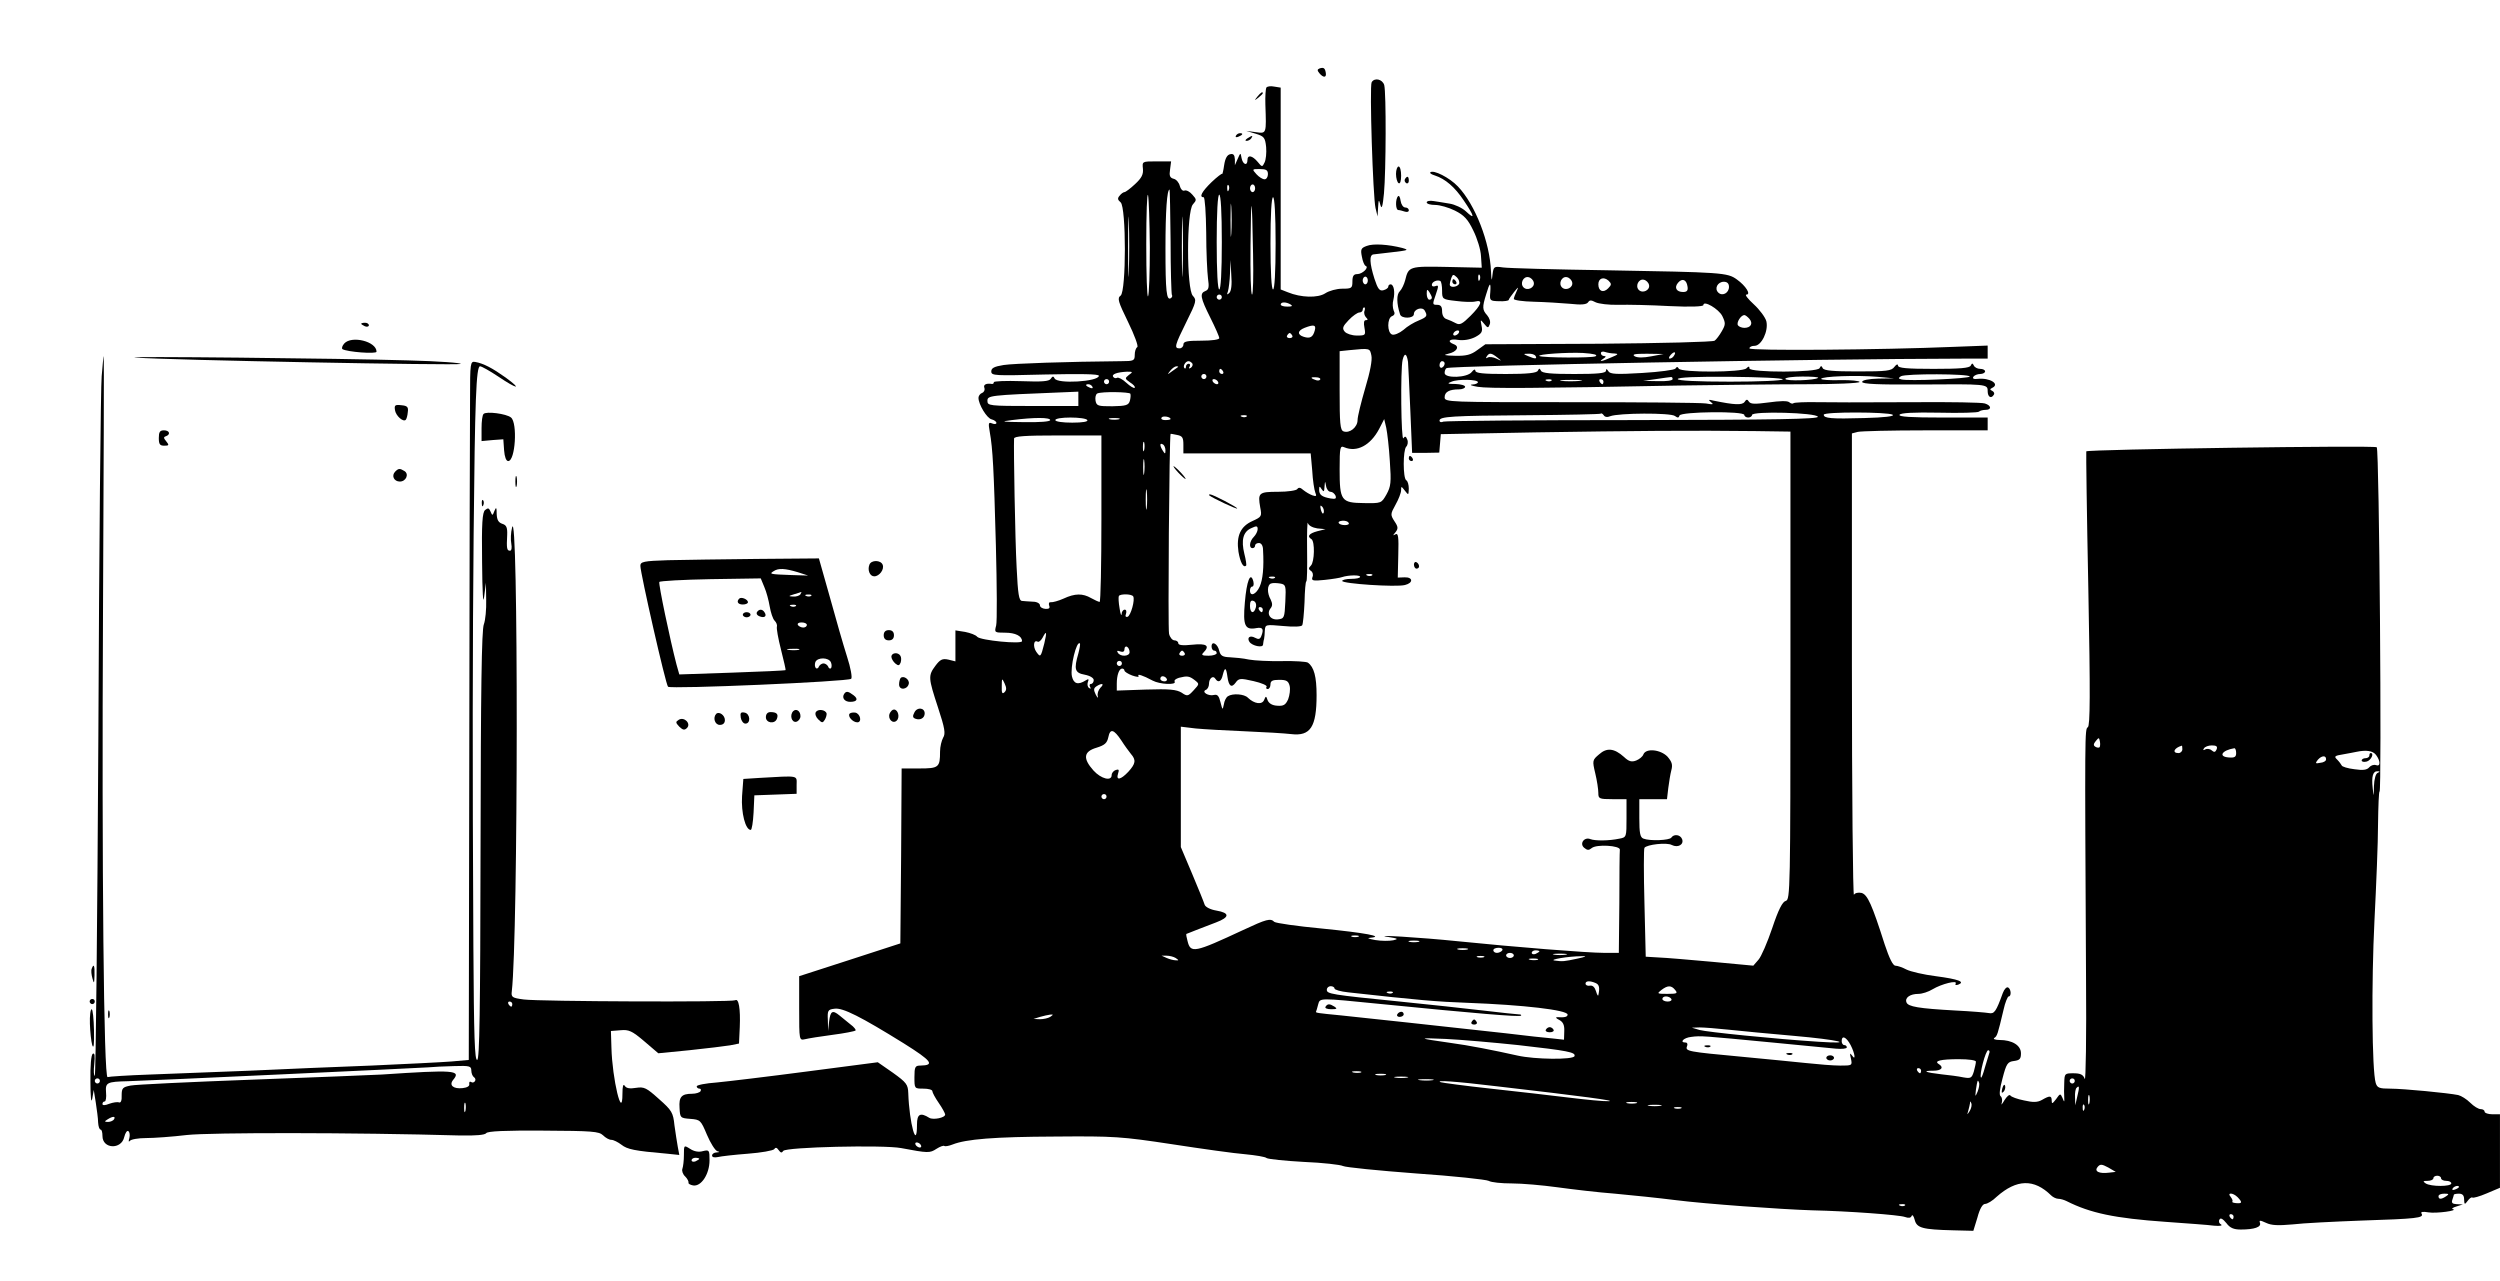 <?xml version="1.0" encoding="UTF-8" standalone="no"?> <svg xmlns="http://www.w3.org/2000/svg" width="976pt" height="500pt" viewBox="0 0 976 500" preserveAspectRatio="xMidYMid meet"> <g transform="translate(0,500) scale(0.1,-0.1)" fill="#000000" stroke="none"> <path d="M5152 4733 c-10 -4 -10 -8 -1 -19 15 -18 28 -18 25 1 -3 19 -8 23 -24 18z"></path> <path d="M5355 4679 c-9 -14 5 -448 15 -491 l8 -33 2 35 c2 32 3 33 9 10 5 -19 9 -7 14 45 8 87 9 392 1 423 -7 23 -38 30 -49 11z"></path> <path d="M4944 4658 c-3 -5 -5 -35 -4 -66 4 -115 5 -114 -37 -108 l-38 5 37 -11 c33 -10 37 -15 41 -52 2 -23 -1 -50 -6 -60 -9 -19 -10 -19 -27 2 -21 25 -40 29 -40 7 0 -24 -18 -18 -23 8 -4 22 -4 22 -15 -3 l-11 -25 0 23 c-1 17 -6 23 -18 20 -12 -2 -20 -16 -24 -43 -3 -22 -7 -37 -8 -34 0 3 -19 -11 -41 -32 -38 -37 -50 -59 -31 -59 5 0 9 -62 10 -137 0 -76 4 -157 7 -180 5 -34 3 -44 -10 -49 -23 -9 -20 -26 19 -104 19 -38 35 -74 35 -80 0 -6 -29 -10 -70 -10 -56 0 -70 -3 -70 -15 0 -8 -7 -15 -15 -15 -22 0 -19 11 27 104 39 78 40 85 25 101 -25 25 -25 329 0 357 15 17 15 19 -2 38 -10 12 -24 19 -31 16 -7 -3 -15 6 -18 18 -3 13 -14 26 -24 28 -15 4 -18 12 -14 37 l4 31 -57 0 c-56 0 -56 0 -53 -29 2 -22 -5 -36 -31 -60 -18 -17 -37 -31 -41 -31 -4 0 -13 -6 -19 -14 -9 -10 -8 -16 4 -26 22 -19 22 -347 0 -364 -14 -10 -10 -23 29 -103 25 -51 41 -95 36 -98 -6 -4 -10 -17 -10 -31 0 -22 -4 -24 -52 -24 -214 -2 -421 -9 -460 -15 -37 -6 -48 -12 -48 -25 0 -17 13 -17 210 -12 140 3 210 2 210 -5 0 -23 -164 -33 -173 -10 -4 9 -8 9 -15 -2 -7 -10 -34 -12 -116 -9 -58 2 -106 0 -106 -4 0 -5 -3 -7 -7 -7 -23 4 -35 -3 -30 -15 3 -8 -1 -17 -9 -20 -8 -3 -14 -12 -14 -19 0 -26 33 -80 51 -84 11 -3 19 -9 19 -14 0 -5 -7 -6 -17 -2 -14 6 -15 1 -9 -33 12 -66 16 -148 24 -444 4 -157 5 -297 1 -312 -7 -27 -7 -28 35 -28 40 0 66 -13 66 -33 0 -13 -163 3 -175 17 -5 7 -27 15 -47 19 l-38 6 0 -60 0 -61 -28 7 c-23 5 -32 0 -50 -24 -29 -39 -28 -47 10 -163 27 -82 30 -102 20 -118 -6 -11 -12 -35 -12 -54 0 -62 -5 -66 -81 -66 l-69 0 -2 -342 -3 -341 -197 -64 -198 -64 0 -126 c0 -125 0 -125 23 -120 12 3 60 11 107 17 47 6 87 14 90 17 3 2 -6 14 -20 24 -14 11 -33 27 -43 35 -27 22 -35 17 -40 -23 l-4 -38 -1 42 c-2 38 0 42 26 45 32 5 104 -32 270 -135 110 -69 123 -86 65 -87 -20 0 -23 -5 -23 -45 0 -45 0 -45 35 -45 19 0 35 -4 35 -10 0 -5 11 -26 25 -46 14 -20 25 -41 25 -45 0 -13 -47 -22 -62 -13 -35 22 -48 15 -48 -26 0 -104 -30 5 -34 122 -1 34 -7 42 -60 80 l-59 41 -276 -36 c-152 -20 -311 -39 -353 -43 -43 -3 -78 -10 -78 -15 0 -5 5 -9 11 -9 5 0 7 -4 4 -10 -3 -5 -18 -10 -33 -10 -41 0 -52 -12 -49 -55 2 -39 3 -40 42 -43 39 -3 41 -5 65 -62 14 -33 32 -61 40 -64 11 -3 11 -4 -2 -5 -10 0 -18 -6 -18 -12 0 -7 9 -9 23 -6 12 3 65 9 117 13 52 4 98 12 103 18 5 8 10 6 17 -4 8 -11 12 -12 18 -3 10 15 391 24 460 11 106 -20 112 -20 138 -3 14 9 28 14 31 11 3 -2 17 0 32 6 53 21 162 30 401 31 230 2 258 0 456 -30 117 -18 245 -36 285 -39 41 -4 79 -10 84 -15 6 -4 71 -11 145 -15 74 -3 143 -11 153 -16 9 -5 138 -18 285 -29 147 -10 275 -24 284 -29 10 -6 50 -10 90 -10 40 0 120 -7 178 -15 58 -8 159 -20 225 -25 66 -6 172 -17 235 -25 118 -15 411 -36 535 -40 142 -3 341 -18 362 -26 14 -5 23 -4 26 4 3 7 8 0 12 -15 8 -32 30 -38 150 -41 l79 -2 16 52 c9 34 20 53 30 53 8 0 29 12 45 28 78 69 146 71 213 5 7 -7 20 -13 28 -13 8 0 22 -4 32 -9 93 -47 188 -67 387 -81 83 -6 168 -12 189 -15 23 -2 34 0 27 5 -8 4 -10 13 -6 19 4 8 13 3 27 -14 14 -19 29 -25 56 -25 54 0 81 10 75 26 -4 11 0 11 24 0 21 -10 47 -11 103 -6 41 5 163 11 270 15 215 7 244 10 234 27 -5 7 4 9 27 5 29 -5 121 7 94 13 -5 1 1 6 15 10 l25 8 -24 1 c-17 1 -21 5 -17 17 3 9 6 18 6 20 0 2 9 4 20 4 14 0 20 -7 20 -22 1 -21 2 -22 14 -6 7 10 15 15 18 13 3 -3 28 4 56 16 l52 22 0 143 0 144 -30 0 c-16 0 -30 5 -30 10 0 6 -7 10 -15 10 -9 0 -27 11 -41 25 -14 14 -35 27 -47 30 -39 8 -214 25 -265 25 -43 0 -51 3 -57 22 -15 49 -17 394 -5 633 7 138 14 307 14 377 1 71 3 128 6 128 9 0 -1 1335 -11 1344 -7 8 -1128 -8 -1134 -16 -1 -2 2 -243 8 -536 8 -413 7 -536 -2 -541 -12 -8 -12 -11 -7 -975 2 -231 -1 -410 -5 -398 -6 17 -17 22 -44 22 -34 0 -35 -1 -36 -37 -1 -21 -1 -47 0 -58 1 -19 0 -19 -7 -1 -8 18 -9 18 -25 -5 -14 -18 -17 -20 -17 -6 0 20 -7 21 -38 3 -18 -10 -35 -10 -70 -2 -26 5 -50 14 -53 19 -4 6 -14 -3 -24 -19 -9 -16 -14 -20 -10 -10 3 11 1 22 -4 26 -7 4 -4 29 7 70 15 58 20 65 45 68 22 3 27 8 27 30 0 31 -34 52 -84 52 -17 0 -26 4 -20 8 11 7 13 13 36 110 6 28 16 52 20 52 11 0 10 28 -2 35 -6 3 -15 -6 -21 -22 -26 -72 -33 -82 -54 -78 -11 2 -69 7 -130 10 -145 8 -186 15 -192 32 -7 18 14 33 47 33 14 0 39 8 55 18 35 21 99 37 90 22 -3 -6 1 -7 10 -4 28 11 3 21 -87 33 -48 6 -99 18 -115 26 -15 8 -35 15 -43 15 -10 0 -24 29 -42 83 -50 157 -67 194 -90 201 -13 3 -26 0 -30 -7 -4 -7 -8 396 -8 894 l0 907 23 6 c12 3 131 6 265 6 l242 0 0 25 0 25 -176 0 c-124 0 -173 3 -168 11 4 7 55 10 155 8 81 -2 151 0 155 4 4 4 16 7 26 7 24 0 23 17 -3 25 -11 4 -134 6 -272 5 -295 -1 -268 -1 -381 0 -48 1 -91 -1 -94 -4 -3 -3 -10 -2 -17 4 -7 6 -37 5 -80 -1 -53 -7 -70 -7 -77 3 -6 10 -10 10 -17 -1 -9 -13 -39 -12 -121 5 -20 5 -22 4 -10 -6 12 -9 8 -10 -20 -5 -19 3 -257 5 -527 5 -479 0 -493 0 -493 19 0 21 18 31 56 31 13 0 24 5 24 10 0 6 -17 10 -37 11 -32 0 -35 2 -16 9 26 11 103 9 103 -2 0 -4 -10 -9 -22 -9 -13 -1 -3 -5 21 -9 43 -7 221 -6 786 5 154 2 376 5 493 5 116 0 212 4 212 9 0 4 -34 8 -75 7 -41 -1 -75 1 -75 5 0 10 141 15 220 8 l65 -6 -62 -1 c-38 -1 -63 -6 -63 -13 0 -8 64 -11 218 -10 271 2 272 2 272 -26 0 -23 14 -31 24 -14 4 5 0 12 -6 15 -10 5 -10 7 0 12 31 15 -10 40 -57 35 -15 -2 -21 1 -17 8 4 6 16 11 27 11 10 0 19 5 19 10 0 6 -9 10 -19 10 -11 0 -22 6 -25 13 -5 10 -7 10 -12 0 -4 -10 -43 -13 -145 -13 -104 0 -139 3 -139 13 -1 7 -6 5 -14 -5 -11 -16 -31 -18 -144 -18 -94 0 -132 3 -136 13 -5 10 -7 10 -12 0 -8 -18 -274 -18 -274 -1 0 9 -3 9 -12 0 -16 -16 -254 -17 -264 -1 -4 8 -8 8 -13 0 -4 -5 -61 -13 -130 -17 -100 -6 -125 -5 -132 7 -6 10 -9 10 -9 2 0 -10 -32 -13 -124 -13 -90 0 -126 3 -130 13 -5 10 -7 10 -12 0 -4 -9 -39 -13 -125 -13 -88 0 -119 3 -119 13 -1 7 -6 5 -14 -5 -17 -23 -106 -26 -106 -4 0 8 3 17 8 19 16 10 1441 36 2010 37 l102 0 0 26 0 25 -132 -5 c-287 -12 -798 -16 -798 -6 0 6 9 10 20 10 27 0 55 58 46 96 -4 15 -26 45 -49 66 -23 21 -36 38 -29 38 19 0 -2 34 -37 59 -37 27 -57 28 -511 36 -201 3 -382 8 -402 11 -35 5 -37 4 -41 -28 -3 -28 -4 -26 -6 12 -4 114 -62 262 -129 332 -33 35 -97 67 -108 55 -3 -3 5 -8 18 -12 40 -13 78 -45 113 -98 42 -62 45 -77 8 -42 -15 14 -44 27 -63 30 -19 3 -47 8 -62 10 -16 3 -28 0 -28 -5 0 -6 15 -10 33 -10 18 0 53 -10 77 -22 36 -18 51 -34 72 -78 15 -30 29 -75 30 -100 l3 -45 -136 3 c-147 3 -150 2 -163 -52 -4 -15 -13 -35 -21 -43 -13 -12 -13 -47 1 -90 5 -18 54 -17 54 1 0 19 32 30 42 14 12 -21 10 -25 -23 -39 -18 -7 -45 -23 -60 -37 -16 -13 -36 -21 -44 -18 -20 7 -20 65 0 72 10 4 12 11 6 22 -4 10 -5 28 -1 42 7 29 2 60 -11 60 -5 0 -9 -4 -9 -9 0 -5 -8 -11 -19 -14 -15 -4 -22 5 -35 45 -19 60 -21 94 -3 95 6 1 41 5 77 9 58 7 62 8 35 16 -55 14 -114 18 -139 8 -22 -8 -25 -13 -19 -42 3 -18 10 -35 15 -36 14 -6 -13 -32 -33 -32 -14 0 -19 -7 -19 -29 0 -26 -3 -28 -40 -28 -21 0 -51 -8 -66 -18 -29 -19 -95 -17 -146 4 l-28 11 0 394 0 394 -25 4 c-14 3 -28 1 -31 -4z m6 -338 c0 -11 -6 -20 -13 -20 -8 0 -22 9 -32 20 -18 20 -17 20 13 20 25 0 32 -4 32 -20z m-153 -62 c-3 -8 -6 -5 -6 6 -1 11 2 17 5 13 3 -3 4 -12 1 -19z m103 7 c0 -8 -4 -15 -10 -15 -5 0 -10 7 -10 15 0 8 5 15 10 15 6 0 10 -7 10 -15z m-411 -230 c0 -99 -3 -185 -7 -192 -4 -6 -7 86 -7 204 0 118 3 204 7 191 3 -13 6 -104 7 -203z m81 24 c0 -111 3 -205 5 -210 3 -4 1 -10 -4 -13 -17 -11 -21 26 -21 194 0 147 6 230 16 230 1 0 3 -91 4 -201z m200 -4 c0 -117 -4 -185 -10 -185 -6 0 -10 68 -10 185 0 117 4 185 10 185 6 0 10 -68 10 -185z m37 33 c-2 -29 -3 -6 -3 52 0 58 1 81 3 53 2 -29 2 -77 0 -105z m85 -81 c2 -86 0 -157 -4 -157 -5 0 -7 87 -6 193 2 216 6 201 10 -36z m88 43 c0 -113 -4 -180 -10 -180 -6 0 -10 67 -10 180 0 113 4 180 10 180 6 0 10 -67 10 -180z m-573 -107 c-1 -54 -3 -12 -3 92 0 105 2 149 3 98 2 -51 2 -136 0 -190z m210 0 c-1 -54 -3 -12 -3 92 0 105 2 149 3 98 2 -51 2 -136 0 -190z m182 -87 c-9 -8 -10 -7 -5 7 3 10 7 42 8 70 l2 52 3 -59 c3 -37 0 -63 -8 -70z m897 35 c-9 -13 -36 -15 -36 -2 0 5 3 17 6 26 6 15 8 15 22 2 8 -8 11 -20 8 -26z m81 17 c-3 -8 -6 -5 -6 6 -1 11 2 17 5 13 3 -3 4 -12 1 -19z m-437 -3 c0 -8 -4 -15 -10 -15 -5 0 -10 7 -10 15 0 8 5 15 10 15 6 0 10 -7 10 -15z m648 -8 c4 -20 -25 -34 -40 -19 -15 15 -1 44 19 40 10 -2 19 -11 21 -21z m150 0 c4 -20 -25 -34 -40 -19 -15 15 -1 44 19 40 10 -2 19 -11 21 -21z m140 -23 c-19 -19 -38 -11 -38 16 0 24 21 31 40 14 12 -12 12 -16 -2 -30z m-648 -9 c0 -33 1 -34 55 -40 30 -4 64 -5 75 -2 31 8 23 -14 -19 -56 -32 -32 -42 -37 -57 -29 -11 6 -27 13 -36 16 -11 3 -18 15 -18 31 0 18 -5 25 -20 25 -18 0 -18 2 -5 39 12 35 12 39 -1 34 -8 -3 -14 -1 -14 5 0 12 21 21 33 15 4 -2 7 -19 7 -38z m808 22 c4 -20 -25 -34 -40 -19 -15 15 -1 44 19 40 10 -2 19 -11 21 -21z m150 -5 c3 -16 -2 -22 -17 -22 -26 0 -36 17 -20 36 16 19 33 13 37 -14z m162 -2 c0 -24 -26 -38 -42 -22 -16 16 -2 42 22 42 13 0 20 -7 20 -20z m-932 -22 c-3 -32 -1 -33 35 -34 20 -1 37 2 37 5 0 3 10 17 21 31 17 21 19 22 10 3 -6 -12 -11 -26 -11 -30 0 -5 35 -10 78 -11 42 -1 106 -5 141 -8 45 -5 65 -3 71 6 6 9 12 9 29 0 12 -6 52 -11 89 -10 37 1 127 -1 200 -5 82 -4 132 -2 132 4 0 20 60 -15 74 -43 13 -27 13 -33 -2 -59 -9 -16 -22 -33 -28 -37 -5 -5 -209 -10 -453 -12 l-442 -2 -32 -23 c-24 -18 -43 -23 -86 -22 -42 1 -49 3 -27 8 33 7 46 28 22 37 -29 11 -17 23 17 17 21 -3 46 1 66 11 26 14 30 21 25 44 -5 26 -5 26 10 8 14 -17 16 -18 22 -2 4 10 -1 24 -10 35 -19 21 -20 31 -4 82 14 48 19 50 16 7z m-228 -20 c0 -5 -4 -8 -10 -8 -5 0 -10 10 -10 23 0 18 2 19 10 7 5 -8 10 -18 10 -22z m-820 2 c0 -5 -4 -10 -10 -10 -5 0 -10 5 -10 10 0 6 5 10 10 10 6 0 10 -4 10 -10z m269 -29 c9 -6 5 -8 -13 -8 -14 0 -26 3 -26 8 0 11 21 11 39 0z m288 -25 c-3 -7 0 -19 6 -25 8 -8 8 -11 -1 -11 -7 0 -9 -10 -5 -30 5 -29 4 -30 -30 -30 -19 0 -40 7 -47 15 -11 13 -8 21 15 45 16 17 35 30 42 30 7 0 13 5 13 10 0 6 3 10 6 10 3 0 4 -6 1 -14z m1503 -31 c15 -18 5 -35 -20 -35 -10 0 -22 5 -25 10 -7 11 12 40 25 40 4 0 13 -7 20 -15z m-1697 -45 c-7 -26 -18 -33 -43 -25 -26 8 -25 24 3 35 36 14 46 12 40 -10z m562 -10 c-3 -5 -11 -10 -16 -10 -6 0 -7 5 -4 10 3 6 11 10 16 10 6 0 7 -4 4 -10z m-650 -10 c3 -5 -1 -10 -10 -10 -9 0 -13 5 -10 10 3 6 8 10 10 10 2 0 7 -4 10 -10z m309 -78 c4 -17 -5 -64 -24 -127 -16 -55 -30 -111 -30 -125 0 -28 -31 -53 -55 -44 -13 5 -15 31 -15 159 l0 154 38 4 c81 8 80 8 86 -21z m875 -3 c-14 -7 -205 -6 -219 1 -11 7 110 15 170 12 43 -3 59 -7 49 -13z m74 11 c17 -1 15 -4 -12 -15 -38 -17 -53 -19 -31 -5 10 6 11 10 3 10 -7 0 -13 5 -13 11 0 6 7 8 16 5 9 -3 25 -6 37 -6z m232 -9 c-3 -6 -11 -11 -16 -11 -5 0 -4 6 3 14 14 16 24 13 13 -3z m-1038 -24 c1 -12 5 -97 9 -189 l7 -166 53 0 53 1 3 36 3 36 370 7 c379 6 615 8 857 5 l138 -2 0 -913 c0 -878 -1 -914 -18 -919 -13 -3 -29 -34 -53 -106 -19 -56 -43 -112 -54 -124 l-20 -23 -160 15 c-88 8 -182 16 -210 17 l-50 3 -5 209 c-3 114 -3 212 0 216 9 13 88 22 107 11 24 -12 48 2 40 23 -7 18 -32 21 -42 6 -7 -11 -84 -14 -109 -4 -13 5 -16 22 -16 80 l0 74 54 0 54 0 5 43 c3 23 8 55 12 70 6 22 2 33 -15 53 -27 28 -84 34 -94 9 -3 -9 -16 -19 -28 -24 -18 -7 -29 -4 -48 14 -38 34 -67 37 -97 10 -26 -22 -27 -24 -15 -74 7 -29 12 -63 12 -77 0 -22 3 -24 55 -24 l55 0 0 -74 c0 -73 0 -75 -27 -80 -42 -9 -96 -9 -114 -2 -24 10 -44 -18 -24 -34 12 -10 18 -10 29 -1 19 16 111 10 110 -6 -1 -7 -2 -101 -2 -208 l-2 -195 -58 0 c-64 0 -351 23 -567 45 -155 16 -346 27 -275 17 38 -6 41 -8 19 -13 -15 -3 -46 -3 -70 1 -27 5 -34 8 -19 9 57 5 -20 19 -190 36 -96 9 -179 21 -185 26 -15 15 -30 11 -122 -32 -191 -89 -205 -92 -217 -42 -4 14 -6 26 -4 27 2 1 19 7 38 15 19 7 54 21 78 30 53 20 54 37 1 46 -24 4 -43 14 -46 23 -3 10 -25 64 -49 121 l-44 104 0 235 0 235 58 -7 c31 -3 118 -8 192 -11 74 -3 156 -8 181 -11 75 -9 99 28 99 152 0 72 -10 110 -34 127 -6 4 -51 7 -101 6 -49 -1 -108 2 -129 6 -22 5 -56 8 -75 9 -28 1 -36 6 -41 25 -6 28 -30 41 -30 17 0 -9 5 -16 10 -16 6 0 10 -4 10 -10 0 -5 -14 -10 -32 -10 -25 0 -29 3 -20 12 27 27 13 37 -43 31 -38 -4 -55 -2 -55 6 0 6 -7 11 -15 11 -8 0 -18 12 -21 26 -5 19 1 769 6 780 0 1 11 -1 25 -4 21 -4 25 -10 25 -38 l0 -34 249 0 248 0 6 -67 c2 -38 8 -76 12 -86 6 -14 4 -16 -11 -11 -11 4 -26 13 -36 21 -11 10 -18 11 -23 4 -3 -6 -37 -11 -75 -11 -76 0 -80 -4 -70 -61 7 -35 5 -37 -30 -53 -47 -21 -64 -58 -55 -120 7 -41 19 -65 30 -54 2 2 -1 23 -7 46 -13 53 -5 86 27 100 21 10 25 9 25 -4 0 -8 -7 -22 -15 -30 -17 -17 -20 -44 -5 -44 6 0 10 5 10 10 0 6 7 10 15 10 9 0 16 -10 16 -27 4 -69 -1 -116 -13 -143 -14 -31 -38 -41 -38 -15 0 8 4 15 9 15 5 0 7 9 4 21 -11 39 -26 1 -33 -83 -8 -91 0 -109 46 -100 24 4 29 -4 18 -32 -5 -12 -11 -13 -24 -6 -20 11 -33 1 -22 -16 11 -16 52 -24 53 -11 1 7 2 17 4 22 1 6 3 21 3 34 2 23 3 23 71 17 41 -4 72 -3 75 3 3 5 7 46 9 90 1 45 4 81 7 81 3 0 4 55 3 122 -1 68 1 115 3 106 3 -10 18 -18 37 -21 l32 -3 -32 -8 c-33 -9 -41 -20 -23 -31 14 -9 12 -89 -2 -103 -10 -10 -10 -14 0 -21 7 -4 10 -15 6 -24 -5 -14 1 -16 48 -11 29 3 60 8 68 11 24 8 70 9 70 1 0 -5 -16 -8 -35 -8 -19 0 -35 -4 -35 -8 0 -11 211 -25 245 -16 33 8 32 31 -1 30 l-27 -1 2 88 c2 71 0 87 -11 81 -11 -6 -11 -5 0 8 11 14 11 21 -4 43 -16 25 -16 28 4 64 12 21 22 47 22 57 0 17 1 16 15 -2 14 -18 14 -18 15 8 0 15 -4 30 -10 33 -13 8 -13 118 0 131 6 6 8 19 4 28 -5 13 -9 14 -15 5 -9 -15 -12 270 -3 306 7 29 16 26 21 -8z m349 17 c18 -14 18 -15 -4 -4 -12 6 -28 8 -34 4 -7 -4 -8 -3 -4 4 10 16 18 15 42 -4z m149 6 c7 -12 -2 -12 -30 0 -19 8 -19 9 2 9 12 1 25 -3 28 -9z m452 -1 c-31 -6 -54 -6 -65 0 -12 8 0 10 48 10 l65 -1 -48 -9z m-1792 -28 c3 -5 0 -13 -6 -17 -8 -4 -9 -3 -5 4 4 7 2 12 -3 12 -6 0 -11 -5 -11 -12 0 -6 -3 -9 -6 -5 -7 7 4 27 16 27 5 0 11 -4 15 -9z m985 0 c0 -6 -4 -13 -10 -16 -5 -3 -10 1 -10 9 0 9 5 16 10 16 6 0 10 -4 10 -9z m-1041 -14 c-2 -1 -13 -9 -24 -17 -19 -14 -19 -14 -6 3 7 9 18 17 24 17 6 0 8 -1 6 -3z m176 -17 c3 -5 1 -10 -4 -10 -6 0 -11 5 -11 10 0 6 2 10 4 10 3 0 8 -4 11 -10z m-368 -14 c-16 -13 -16 -14 5 -29 13 -8 21 -17 18 -21 -3 -3 -18 6 -33 20 -15 14 -31 22 -36 19 -5 -3 -12 -1 -15 4 -7 10 15 18 54 20 23 0 24 -1 7 -13z m303 -6 c0 -5 -4 -10 -10 -10 -5 0 -10 5 -10 10 0 6 5 10 10 10 6 0 10 -4 10 -10z m2980 0 c0 -8 -243 -19 -268 -11 -11 3 -11 5 -1 12 18 11 269 10 269 -1z m-2536 -12 c-3 -4 -11 -5 -19 -1 -21 7 -19 12 4 10 11 0 18 -5 15 -9z m1376 2 c0 -6 -25 -9 -57 -8 l-58 1 50 7 c28 4 53 8 58 8 4 1 7 -2 7 -8z m430 -1 c0 -5 -92 -9 -205 -9 -131 0 -205 4 -205 10 0 7 73 10 205 9 113 -1 205 -5 205 -10z m138 6 c-10 -10 -128 -14 -128 -4 0 5 30 9 67 9 36 0 64 -2 61 -5z m-2768 -15 c0 -5 -4 -10 -10 -10 -5 0 -10 5 -10 10 0 6 5 10 10 10 6 0 10 -4 10 -10z m425 0 c3 -5 2 -10 -4 -10 -5 0 -13 5 -16 10 -3 6 -2 10 4 10 5 0 13 -4 16 -10z m1302 4 c-3 -3 -12 -4 -19 -1 -8 3 -5 6 6 6 11 1 17 -2 13 -5z m110 -1 c-20 -2 -52 -2 -70 0 -17 2 0 4 38 4 39 0 53 -2 32 -4z m93 -3 c0 -5 -2 -10 -4 -10 -3 0 -8 5 -11 10 -3 6 -1 10 4 10 6 0 11 -4 11 -10z m-1995 -20 c3 -6 -1 -7 -9 -4 -18 7 -21 14 -7 14 6 0 13 -4 16 -10z m-55 -47 l0 -28 -177 0 c-171 0 -178 1 -178 20 0 21 7 22 283 33 l72 3 0 -28z m203 20 c2 -5 1 -17 -2 -28 -5 -17 -15 -20 -68 -21 -56 0 -62 1 -66 22 -2 13 1 25 7 28 19 8 125 6 129 -1z m1873 -88 c32 13 237 14 253 1 11 -8 15 -8 18 2 6 15 253 18 253 2 0 -5 7 -10 15 -10 8 0 15 5 15 10 0 16 252 9 257 -7 3 -9 -161 -12 -721 -13 -399 0 -732 -3 -741 -6 -8 -4 -15 -2 -15 4 0 16 47 19 343 21 154 1 283 4 286 6 2 3 8 0 12 -6 4 -7 14 -9 25 -4z m1103 6 c9 -6 -31 -11 -110 -13 -131 -4 -159 -1 -159 13 0 12 251 11 269 0z m-2819 -17 c0 -2 -9 -4 -21 -4 -11 0 -18 4 -14 10 5 8 35 3 35 -6z m297 10 c-3 -3 -12 -4 -19 -1 -8 3 -5 6 6 6 11 1 17 -2 13 -5z m-767 -14 c0 -6 -40 -9 -102 -8 -88 1 -95 2 -48 8 88 11 150 11 150 0z m145 0 c4 -6 -18 -10 -59 -10 -37 0 -66 4 -66 10 0 6 26 10 59 10 33 0 63 -4 66 -10z m123 3 c-10 -2 -26 -2 -35 0 -10 3 -2 5 17 5 19 0 27 -2 18 -5z m1058 -163 c6 -84 4 -99 -13 -130 -20 -35 -20 -35 -88 -34 -89 1 -95 9 -95 132 0 86 2 93 18 86 49 -21 102 7 136 71 l20 39 8 -34 c4 -19 11 -78 14 -130z m-1126 -225 c0 -179 -3 -325 -7 -325 -5 1 -19 7 -33 15 -33 19 -63 19 -108 -2 -20 -9 -43 -15 -49 -14 -7 1 -10 -4 -7 -13 4 -10 0 -14 -15 -13 -12 1 -21 7 -21 14 0 7 -12 14 -27 14 -16 1 -35 2 -43 3 -12 1 -16 26 -21 131 -6 110 -12 463 -10 503 1 9 42 12 171 12 l170 0 0 -325z m167 268 c-3 -10 -5 -4 -5 12 0 17 2 24 5 18 2 -7 2 -21 0 -30z m83 -1 c0 -15 -2 -15 -10 -2 -13 20 -13 33 0 25 6 -3 10 -14 10 -23z m-83 -89 c-2 -16 -4 -5 -4 22 0 28 2 40 4 28 2 -13 2 -35 0 -50z m728 -73 c7 0 15 -7 19 -15 4 -12 0 -14 -19 -11 -34 6 -45 14 -45 34 0 15 2 15 10 2 8 -12 10 -10 11 10 2 24 2 24 6 3 2 -13 10 -23 18 -23z m-718 -62 c-2 -18 -4 -4 -4 32 0 36 2 50 4 33 2 -18 2 -48 0 -65z m691 -19 c-3 -8 -7 -3 -11 10 -4 17 -3 21 5 13 5 -5 8 -16 6 -23z m97 -40 c4 -5 -3 -9 -14 -9 -26 0 -35 15 -11 17 11 1 22 -2 25 -8z m92 -205 c-3 -3 -12 -4 -19 -1 -8 3 -5 6 6 6 11 1 17 -2 13 -5z m-380 -10 c-3 -3 -12 -4 -19 -1 -8 3 -5 6 6 6 11 1 17 -2 13 -5z m41 -93 c-3 -63 -4 -66 -29 -69 -30 -3 -46 22 -28 44 7 9 7 18 0 33 -15 26 -14 58 1 63 7 3 23 2 36 0 22 -4 23 -8 20 -71z m-594 21 c8 -13 -9 -75 -22 -80 -7 -2 -10 2 -6 12 3 9 1 16 -5 16 -6 0 -12 -8 -12 -17 -1 -10 -5 0 -8 22 -4 22 -5 43 -3 48 4 9 49 9 56 -1z m479 -43 c-7 -27 -23 -24 -23 6 0 17 4 23 14 19 8 -3 12 -13 9 -25z m27 -9 c0 -5 -2 -10 -4 -10 -3 0 -8 5 -11 10 -3 6 -1 10 4 10 6 0 11 -4 11 -10z m-853 -132 c-14 -55 -15 -55 -31 -33 -14 20 -11 49 5 40 4 -3 13 4 19 15 16 31 18 24 7 -22z m133 -39 c-18 -62 -14 -76 25 -83 21 -4 35 -13 35 -21 0 -8 -5 -15 -11 -15 -5 0 -7 -5 -3 -12 4 -7 3 -8 -4 -4 -6 4 -8 14 -5 23 5 12 3 14 -8 7 -30 -19 -47 -14 -54 15 -8 35 18 142 31 129 2 -3 -1 -20 -6 -39z m200 5 c0 -17 -36 -19 -46 -2 -5 8 -2 9 9 5 11 -4 17 -1 17 9 0 8 5 12 10 9 6 -3 10 -13 10 -21z m215 -4 c3 -5 -1 -10 -10 -10 -9 0 -13 5 -10 10 3 6 8 10 10 10 2 0 7 -4 10 -10z m-245 -40 c0 -5 -4 -10 -10 -10 -5 0 -10 5 -10 10 0 6 5 10 10 10 6 0 10 -4 10 -10z m10 -28 c0 -4 14 -13 30 -19 17 -6 28 -7 25 -2 -7 10 16 3 55 -18 28 -15 94 -18 86 -4 -3 5 4 11 17 15 32 8 40 7 61 -9 19 -15 19 -15 -4 -40 -22 -24 -25 -24 -47 -9 -20 12 -47 15 -139 12 l-114 -4 0 27 c0 33 9 59 21 59 5 0 9 -4 9 -8z m402 -24 c5 -37 16 -45 32 -23 12 17 18 18 70 6 31 -7 54 -17 51 -22 -4 -5 -1 -9 4 -9 6 0 11 8 11 18 0 14 8 18 34 18 28 0 36 -4 41 -24 3 -13 0 -36 -6 -52 -10 -22 -18 -27 -43 -25 -19 1 -32 9 -37 21 -6 18 -7 18 -14 1 -8 -19 -38 -15 -63 9 -14 15 -60 18 -78 6 -7 -4 -14 -18 -16 -32 -5 -23 -5 -23 -13 8 -6 25 -12 32 -25 29 -22 -6 -51 12 -32 20 6 2 12 13 12 23 0 22 16 35 25 20 11 -17 23 -11 29 16 8 31 13 29 18 -8z m-237 -8 c3 -5 -1 -10 -9 -10 -9 0 -16 5 -16 10 0 6 4 10 9 10 6 0 13 -4 16 -10z m-633 -52 c-9 -9 -12 -4 -11 23 0 32 1 33 11 11 8 -17 8 -26 0 -34z m374 17 c-8 -9 -13 -23 -10 -33 2 -9 -1 -7 -8 6 -9 19 -9 25 3 33 22 14 32 10 15 -6z m82 -206 c12 -19 29 -42 37 -52 21 -24 19 -38 -10 -70 -30 -32 -49 -35 -40 -7 5 15 3 18 -9 14 -9 -3 -16 -12 -16 -20 0 -25 -41 -15 -71 18 -42 47 -39 74 12 89 32 10 41 18 46 41 7 35 21 32 51 -13z m3819 -26 c-3 -3 -11 -2 -17 2 -8 5 -7 11 2 22 12 15 13 14 16 -1 2 -10 1 -20 -1 -23z m323 -8 c0 -8 -7 -15 -15 -15 -26 0 -18 20 13 29 1 1 2 -6 2 -14z m134 0 c-5 -12 -10 -13 -20 -4 -7 6 -19 7 -25 3 -8 -4 -9 -3 -5 4 4 7 18 12 31 12 18 0 23 -4 19 -15z m76 -15 c0 -15 -6 -19 -29 -17 -42 3 -27 28 22 36 4 0 7 -8 7 -19z m546 -7 c18 -24 18 -47 0 -40 -8 3 -20 -1 -26 -8 -9 -11 -25 -13 -58 -8 -26 3 -49 10 -50 15 -2 4 -10 15 -18 23 -13 12 -9 15 23 20 21 4 45 8 53 10 38 8 64 4 76 -12z m-195 -18 c0 -6 -10 -12 -23 -13 -19 -4 -20 -2 -9 12 15 17 33 18 32 1z m202 -52 c-8 -2 -14 -25 -15 -51 -1 -45 -1 -46 -5 -8 -5 45 1 66 19 65 10 0 10 -2 1 -6z m-4963 -93 c0 -5 -4 -10 -10 -10 -5 0 -10 5 -10 10 0 6 5 10 10 10 6 0 10 -4 10 -10z m983 -547 c-7 -2 -19 -2 -25 0 -7 3 -2 5 12 5 14 0 19 -2 13 -5z m235 -20 c-10 -2 -26 -2 -35 0 -10 3 -2 5 17 5 19 0 27 -2 18 -5z m190 -30 c-10 -2 -26 -2 -35 0 -10 3 -2 5 17 5 19 0 27 -2 18 -5z m137 -3 c-3 -5 -13 -10 -21 -10 -8 0 -14 5 -14 10 0 6 9 10 21 10 11 0 17 -4 14 -10z m145 -4 c0 -2 -7 -6 -15 -10 -8 -3 -15 -1 -15 4 0 6 7 10 15 10 8 0 15 -2 15 -4z m-100 -16 c0 -5 -7 -10 -15 -10 -8 0 -15 5 -15 10 0 6 7 10 15 10 8 0 15 -4 15 -10z m203 3 c-13 -2 -33 -2 -45 0 -13 2 -3 4 22 4 25 0 35 -2 23 -4z m-1523 -13 c13 -9 13 -10 0 -9 -8 0 -24 4 -35 9 l-20 9 20 0 c11 0 27 -4 35 -9z m1203 3 c-7 -2 -19 -2 -25 0 -7 3 -2 5 12 5 14 0 19 -2 13 -5z m367 -5 c-55 -12 -59 -12 -90 -8 -27 3 52 17 105 17 22 1 18 -2 -15 -9z m-157 -5 c-7 -2 -21 -2 -30 0 -10 3 -4 5 12 5 17 0 24 -2 18 -5z m227 -91 c14 -6 16 -19 10 -47 -1 -5 -5 1 -9 15 -5 16 -13 24 -24 22 -9 -2 -17 2 -17 8 0 11 17 12 40 2z m-1020 -21 c0 -5 24 -12 53 -15 269 -30 350 -37 467 -41 216 -8 390 -28 390 -46 0 -9 -12 -12 -40 -10 -8 0 -6 -4 6 -10 16 -8 22 -20 21 -44 l-1 -34 -45 5 c-26 2 -107 11 -181 20 -246 27 -574 63 -645 70 -93 9 -100 10 -97 15 1 2 5 14 8 27 8 27 -2 27 249 2 362 -36 538 -51 543 -45 3 3 -1 5 -9 5 -8 0 -70 7 -139 15 -69 8 -215 24 -325 35 -271 27 -285 30 -285 46 0 8 7 14 15 14 8 0 15 -4 15 -9z m1330 -6 c11 -13 7 -15 -31 -15 -40 0 -41 1 -23 15 25 19 39 19 54 0z m-1103 -11 c-3 -3 -12 -4 -19 -1 -8 3 -5 6 6 6 11 1 17 -2 13 -5z m1088 -24 c3 -5 -3 -10 -14 -10 -12 0 -21 5 -21 10 0 6 6 10 14 10 8 0 18 -4 21 -10z m-2425 -70 c-8 -5 -26 -9 -40 -9 l-25 1 25 8 c14 4 32 8 40 9 13 1 13 0 0 -9z m2650 -50 c47 -5 161 -16 254 -24 173 -15 248 -33 96 -23 -172 11 -436 38 -465 46 l-30 9 30 1 c17 0 68 -4 115 -9z m170 -50 c113 -11 224 -22 248 -24 23 -2 42 0 42 5 0 5 -4 9 -10 9 -5 0 -10 7 -10 15 0 25 18 17 35 -15 17 -33 21 -64 5 -40 -8 11 -9 8 -4 -12 6 -28 5 -28 -42 -28 -27 0 -87 5 -134 10 -47 5 -161 16 -255 25 -205 19 -216 21 -209 40 4 8 1 15 -5 15 -26 0 -8 19 22 22 37 5 44 4 317 -22z m-993 -10 c195 -22 225 -28 220 -43 -5 -15 -156 -13 -222 2 -94 21 -190 40 -265 50 -127 18 -129 20 -15 15 61 -3 187 -14 282 -24z m1839 -32 c-2 -7 -10 -32 -17 -56 -6 -23 -13 -41 -15 -39 -8 8 18 107 28 107 5 0 7 -6 4 -12z m-52 -33 c0 -6 -4 -23 -8 -38 -8 -26 -12 -28 -41 -23 -18 4 -57 9 -86 12 -62 7 -78 14 -31 14 32 0 42 13 21 26 -20 12 7 19 78 19 39 0 68 -4 67 -10z m-214 -35 c0 -5 -2 -10 -4 -10 -3 0 -8 5 -11 10 -3 6 -1 10 4 10 6 0 11 -4 11 -10z m-2187 -7 c-7 -2 -21 -2 -30 0 -10 3 -4 5 12 5 17 0 24 -2 18 -5z m95 -10 c-10 -2 -26 -2 -35 0 -10 3 -2 5 17 5 19 0 27 -2 18 -5z m85 -10 c-13 -2 -33 -2 -45 0 -13 2 -3 4 22 4 25 0 35 -2 23 -4z m100 -10 c-13 -2 -35 -2 -50 0 -16 2 -5 4 22 4 28 0 40 -2 28 -4z m2507 -3 c0 -5 -4 -10 -10 -10 -5 0 -10 5 -10 10 0 6 5 10 10 10 6 0 10 -4 10 -10z m-2255 -21 c337 -39 470 -57 435 -58 -20 -1 -89 6 -155 14 -66 8 -203 24 -305 35 -102 11 -189 23 -195 25 -25 9 54 4 220 -16z m1876 -20 c-10 -23 -10 -22 -7 6 6 39 7 42 12 29 3 -6 0 -22 -5 -35z m389 -19 l-8 -35 -1 31 c-1 17 2 34 6 37 11 12 12 3 3 -33z m47 -27 c-3 -10 -5 -4 -5 12 0 17 2 24 5 18 2 -7 2 -21 0 -30z m-1769 0 c-10 -2 -26 -2 -35 0 -10 3 -2 5 17 5 19 0 27 -2 18 -5z m1302 -30 c-11 -17 -11 -17 -6 0 3 10 6 24 7 30 0 9 2 9 5 0 3 -7 0 -20 -6 -30z m-1207 20 c-13 -2 -33 -2 -45 0 -13 2 -3 4 22 4 25 0 35 -2 23 -4z m1654 -15 c-3 -8 -6 -5 -6 6 -1 11 2 17 5 13 3 -3 4 -12 1 -19z m-1574 5 c-7 -2 -19 -2 -25 0 -7 3 -2 5 12 5 14 0 19 -2 13 -5z m-2968 -143 c3 -5 2 -10 -4 -10 -5 0 -13 5 -16 10 -3 6 -2 10 4 10 5 0 13 -4 16 -10z m4639 -108 c-39 -5 -59 5 -45 22 10 12 16 12 42 -2 l29 -17 -26 -3z m1296 -22 c0 -5 9 -10 20 -10 11 0 20 -4 20 -10 0 -13 -80 -13 -100 0 -12 8 -11 10 8 10 12 0 22 5 22 10 0 6 7 10 15 10 8 0 15 -4 15 -10z m70 -34 c0 -2 -7 -7 -16 -10 -8 -3 -12 -2 -9 4 6 10 25 14 25 6z m-864 -40 c19 -20 18 -25 -6 -23 -10 1 -17 3 -15 6 3 2 0 10 -6 18 -16 18 8 18 27 -1z m814 4 c-19 -13 -30 -13 -30 0 0 6 10 10 23 10 18 0 19 -2 7 -10z m-2113 -36 c-3 -3 -12 -4 -19 -1 -8 3 -5 6 6 6 11 1 17 -2 13 -5z m1283 -44 c0 -5 -2 -10 -4 -10 -3 0 -8 5 -11 10 -3 6 -1 10 4 10 6 0 11 -4 11 -10z"></path> <path d="M5670 3900 c0 -5 5 -10 11 -10 5 0 7 5 4 10 -3 6 -8 10 -11 10 -2 0 -4 -4 -4 -10z"></path> <path d="M5500 3210 c0 -5 5 -10 11 -10 5 0 7 5 4 10 -3 6 -8 10 -11 10 -2 0 -4 -4 -4 -10z"></path> <path d="M4600 3155 c13 -14 26 -25 28 -25 3 0 -5 11 -18 25 -13 14 -26 25 -28 25 -3 0 5 -11 18 -25z"></path> <path d="M4721 3066 c10 -9 109 -56 109 -51 0 5 -95 55 -106 55 -4 0 -5 -2 -3 -4z"></path> <path d="M5520 2796 c0 -9 5 -16 10 -16 6 0 10 4 10 9 0 6 -4 13 -10 16 -5 3 -10 -1 -10 -9z"></path> <path d="M9250 2050 c0 -5 -7 -10 -15 -10 -8 0 -15 -4 -15 -9 0 -5 9 -7 20 -4 17 5 30 33 15 33 -3 0 -5 -4 -5 -10z"></path> <path d="M5175 1070 c-4 -6 6 -10 22 -10 22 0 25 2 13 10 -19 12 -27 12 -35 0z"></path> <path d="M5455 1040 c-3 -5 1 -10 9 -10 9 0 16 5 16 10 0 6 -4 10 -9 10 -6 0 -13 -4 -16 -10z"></path> <path d="M5745 1010 c-3 -5 1 -10 10 -10 9 0 13 5 10 10 -3 6 -8 10 -10 10 -2 0 -7 -4 -10 -10z"></path> <path d="M6035 980 c-3 -5 3 -10 15 -10 12 0 18 5 15 10 -3 6 -10 10 -15 10 -5 0 -12 -4 -15 -10z"></path> <path d="M6658 913 c7 -3 16 -2 19 1 4 3 -2 6 -13 5 -11 0 -14 -3 -6 -6z"></path> <path d="M6978 883 c7 -3 16 -2 19 1 4 3 -2 6 -13 5 -11 0 -14 -3 -6 -6z"></path> <path d="M7130 870 c0 -5 7 -10 15 -10 8 0 15 5 15 10 0 6 -7 10 -15 10 -8 0 -15 -4 -15 -10z"></path> <path d="M4909 4623 c-13 -16 -12 -17 4 -4 9 7 17 15 17 17 0 8 -8 3 -21 -13z"></path> <path d="M4825 4470 c-3 -6 1 -7 9 -4 18 7 21 14 7 14 -6 0 -13 -4 -16 -10z"></path> <path d="M4870 4460 c-9 -6 -10 -10 -3 -10 6 0 15 5 18 10 8 12 4 12 -15 0z"></path> <path d="M5450 4321 c0 -17 5 -33 10 -36 6 -4 10 8 10 29 0 20 -4 36 -10 36 -5 0 -10 -13 -10 -29z"></path> <path d="M5485 4301 c-3 -5 -1 -12 5 -16 5 -3 10 1 10 9 0 18 -6 21 -15 7z"></path> <path d="M5458 4234 c-11 -11 -10 -54 1 -54 5 0 16 -3 25 -6 9 -3 16 -1 16 5 0 6 -6 11 -14 11 -8 0 -16 12 -18 26 -2 14 -6 22 -10 18z"></path> <path d="M1410 3736 c0 -2 7 -6 15 -10 8 -3 15 -1 15 4 0 6 -7 10 -15 10 -8 0 -15 -2 -15 -4z"></path> <path d="M1344 3659 c-8 -9 -11 -19 -7 -22 17 -11 133 -20 133 -10 0 40 -97 64 -126 32z"></path> <path d="M397 3533 c-4 -43 -10 -675 -13 -1405 -4 -731 -10 -1328 -14 -1328 -4 0 -5 21 -2 46 3 32 2 45 -6 40 -6 -4 -10 -45 -9 -109 0 -59 3 -87 7 -67 l6 35 8 -50 c4 -27 9 -62 9 -77 1 -16 5 -28 10 -28 4 0 7 -11 7 -25 0 -51 74 -54 85 -4 4 16 11 27 16 23 5 -3 7 -15 4 -27 -4 -12 -3 -17 2 -11 4 6 33 11 63 11 30 0 102 5 160 12 92 10 647 10 1068 -2 59 -1 95 2 100 9 5 8 75 11 223 10 191 -1 217 -3 233 -18 10 -10 24 -18 33 -18 8 0 26 -9 39 -19 23 -18 50 -24 178 -35 l48 -5 -6 32 c-3 17 -9 55 -13 84 -5 49 -10 58 -60 102 -49 44 -58 49 -90 44 -24 -4 -38 -2 -44 8 -6 9 -9 -1 -9 -31 0 -108 -40 57 -43 180 l-2 65 38 3 c32 3 45 -3 92 -43 l55 -47 122 12 c68 7 139 16 158 19 l35 7 3 64 c3 72 -4 114 -18 105 -14 -8 -763 -5 -825 3 -46 6 -50 9 -47 32 25 217 26 1920 1 1810 -5 -19 -6 -47 -3 -62 3 -17 1 -28 -5 -28 -12 0 -14 8 -11 62 1 29 -3 38 -19 43 -15 5 -21 15 -22 38 0 27 -2 29 -9 12 -7 -19 -8 -19 -15 -2 -6 14 -10 15 -21 6 -11 -9 -14 -51 -12 -203 1 -121 4 -171 8 -136 l7 55 1 -67 c1 -37 -3 -79 -9 -95 -9 -20 -12 -264 -13 -862 -1 -658 -4 -835 -13 -839 -10 -3 -13 90 -15 440 -4 728 -3 1180 1 1613 5 526 10 655 25 655 6 0 38 -18 71 -40 74 -50 96 -53 29 -4 -52 37 -86 55 -119 61 -19 3 -20 -3 -20 -144 -1 -82 -2 -695 -3 -1364 l-2 -1217 -67 -6 c-38 -3 -178 -10 -313 -16 -135 -5 -348 -14 -475 -20 -126 -5 -301 -12 -389 -15 -87 -3 -162 -8 -166 -10 -15 -9 -23 822 -18 1813 3 551 4 1002 3 1002 -1 0 -5 -35 -8 -77z m1603 -2453 c0 -5 -2 -10 -4 -10 -3 0 -8 5 -11 10 -3 6 -1 10 4 10 6 0 11 -4 11 -10z m-160 -259 c0 -11 5 -23 10 -26 6 -4 8 -11 4 -16 -3 -5 -10 -7 -15 -3 -5 3 -8 0 -7 -8 2 -8 -8 -14 -26 -16 -36 -4 -54 11 -37 32 32 38 6 40 -279 21 -36 -2 -263 -11 -505 -20 -242 -9 -456 -19 -475 -23 -31 -6 -35 -10 -35 -38 1 -20 -3 -30 -10 -28 -6 3 -24 0 -38 -5 -17 -7 -27 -7 -27 -1 0 6 4 10 9 10 4 0 7 16 5 35 -3 39 3 42 86 44 78 2 1128 51 1170 54 19 2 65 4 103 5 60 2 67 0 67 -17z m-1450 -41 c0 -5 -4 -10 -10 -10 -5 0 -10 5 -10 10 0 6 5 10 10 10 6 0 10 -4 10 -10z m1427 -117 c-3 -10 -5 -4 -5 12 0 17 2 24 5 18 2 -7 2 -21 0 -30z m-1372 -33 c-3 -5 -14 -10 -23 -10 -15 0 -15 2 -2 10 20 13 33 13 25 0z"></path> <path d="M530 3604 c127 -10 1256 -31 1268 -25 8 4 -85 11 -205 14 -257 8 -1143 17 -1063 11z"></path> <path d="M1542 3399 c3 -22 32 -48 42 -38 3 3 7 16 8 30 3 20 -2 25 -25 27 -25 3 -28 0 -25 -19z"></path> <path d="M1888 3384 c-5 -4 -8 -29 -8 -56 l0 -50 43 4 42 3 3 -43 c2 -26 8 -42 16 -42 28 0 37 149 11 170 -18 15 -97 25 -107 14z"></path> <path d="M620 3290 c0 -24 4 -30 21 -30 19 0 20 2 8 17 -11 13 -11 17 -1 20 19 7 14 23 -8 23 -16 0 -20 -7 -20 -30z"></path> <path d="M1543 3159 c-16 -16 -5 -39 18 -39 24 0 37 29 18 41 -18 11 -23 11 -36 -2z"></path> <path d="M2012 3120 c0 -19 2 -27 5 -17 2 9 2 25 0 35 -3 9 -5 1 -5 -18z"></path> <path d="M1881 3034 c0 -11 3 -14 6 -6 3 7 2 16 -1 19 -3 4 -6 -2 -5 -13z"></path> <path d="M2608 2813 c-96 -3 -108 -6 -108 -22 0 -28 99 -464 108 -472 9 -10 705 20 715 31 5 4 -2 43 -16 86 -14 44 -44 148 -67 232 l-43 152 -241 -2 c-133 -1 -289 -4 -348 -5z m507 -47 l40 -13 -65 2 c-85 3 -88 4 -70 15 19 13 45 11 95 -4z m-131 -58 c8 -18 17 -52 21 -76 4 -23 12 -48 19 -55 7 -7 11 -17 9 -24 -2 -6 5 -46 16 -89 11 -43 19 -79 18 -80 -1 -2 -95 -6 -209 -10 l-206 -7 -11 39 c-25 96 -71 315 -67 322 2 4 93 9 200 11 l196 3 14 -34z m141 -28 c-3 -5 -16 -10 -28 -9 -20 1 -20 2 3 9 14 4 26 8 28 9 2 1 0 -3 -3 -9z m42 -6 c-3 -3 -12 -4 -19 -1 -8 3 -5 6 6 6 11 1 17 -2 13 -5z m-60 -40 c-3 -3 -12 -4 -19 -1 -8 3 -5 6 6 6 11 1 17 -2 13 -5z m43 -74 c0 -5 -6 -10 -14 -10 -8 0 -18 5 -21 10 -3 6 3 10 14 10 12 0 21 -4 21 -10z m-32 -97 c-10 -2 -28 -2 -40 0 -13 2 -5 4 17 4 22 1 32 -1 23 -4z m126 -49 c4 -9 3 -20 0 -23 -4 -3 -9 0 -11 7 -3 6 -11 12 -18 12 -7 0 -15 -6 -18 -12 -2 -7 -8 -10 -12 -6 -4 4 -5 14 -2 23 8 20 53 19 61 -1z"></path> <path d="M2886 2663 c-12 -12 -5 -23 14 -23 11 0 20 4 20 9 0 11 -26 22 -34 14z"></path> <path d="M2955 2610 c-3 -6 1 -13 10 -16 19 -8 30 0 20 15 -8 14 -22 14 -30 1z"></path> <path d="M2900 2600 c0 -5 7 -10 15 -10 8 0 15 5 15 10 0 6 -7 10 -15 10 -8 0 -15 -4 -15 -10z"></path> <path d="M3394 2795 c-8 -21 2 -45 19 -45 20 0 40 27 33 45 -7 19 -45 20 -52 0z"></path> <path d="M3450 2520 c0 -13 7 -20 20 -20 13 0 20 7 20 20 0 13 -7 20 -20 20 -13 0 -20 -7 -20 -20z"></path> <path d="M3480 2436 c0 -7 7 -19 15 -26 12 -10 16 -9 21 3 3 9 3 21 -1 27 -9 15 -35 12 -35 -4z"></path> <path d="M3516 2353 c-3 -4 -6 -15 -6 -25 0 -24 33 -21 38 3 3 17 -21 33 -32 22z"></path> <path d="M3295 2290 c-9 -15 3 -30 24 -30 27 0 33 11 13 26 -21 16 -29 17 -37 4z"></path> <path d="M3570 2219 c-8 -15 -7 -21 4 -25 19 -7 36 3 36 21 0 22 -29 26 -40 4z"></path> <path d="M3097 2224 c-15 -15 -7 -45 11 -42 9 2 17 12 17 22 0 20 -16 31 -28 20z"></path> <path d="M3185 2220 c-4 -7 0 -19 9 -28 15 -15 18 -15 26 -2 5 8 8 20 7 25 -5 15 -34 18 -42 5z"></path> <path d="M3473 2214 c-8 -21 13 -42 28 -27 13 13 5 43 -11 43 -6 0 -13 -7 -17 -16z"></path> <path d="M2796 2213 c-14 -15 -5 -43 14 -43 13 0 20 7 20 19 0 19 -23 35 -34 24z"></path> <path d="M2892 2198 c2 -12 10 -23 18 -23 22 0 19 39 -3 43 -15 3 -18 -1 -15 -20z"></path> <path d="M2990 2200 c0 -23 35 -28 43 -6 7 18 -1 26 -25 26 -11 0 -18 -7 -18 -20z"></path> <path d="M3317 2214 c-9 -10 12 -34 30 -34 19 0 12 34 -8 38 -8 1 -18 0 -22 -4z"></path> <path d="M2650 2190 c-13 -8 -13 -11 2 -27 14 -13 20 -15 30 -5 17 17 -11 45 -32 32z"></path> <path d="M2964 1963 l-62 -4 -5 -67 c-4 -65 13 -132 34 -132 4 0 9 30 11 68 l3 67 83 3 82 3 0 34 c0 39 13 37 -146 28z"></path> <path d="M358 1218 c-3 -7 -1 -24 3 -38 6 -22 7 -20 8 13 1 38 -3 47 -11 25z"></path> <path d="M350 1090 c0 -5 5 -10 10 -10 6 0 10 5 10 10 0 6 -4 10 -10 10 -5 0 -10 -4 -10 -10z"></path> <path d="M351 1003 c1 -32 5 -69 9 -83 6 -17 8 2 7 57 -1 46 -5 83 -9 83 -5 0 -8 -26 -7 -57z"></path> <path d="M422 1040 c0 -14 2 -19 5 -12 2 6 2 18 0 25 -3 6 -5 1 -5 -13z"></path> <path d="M7817 751 c-4 -17 -3 -21 5 -13 5 5 8 16 6 23 -3 8 -7 3 -11 -10z"></path> <path d="M2670 491 c0 -22 -3 -46 -6 -54 -3 -8 2 -22 11 -30 9 -9 14 -20 13 -24 -2 -4 7 -9 18 -11 32 -5 64 45 64 98 0 40 -1 42 -26 36 -17 -5 -35 -1 -50 9 -24 15 -24 15 -24 -24z m60 -15 c0 -2 -7 -6 -15 -10 -8 -3 -15 -1 -15 4 0 6 7 10 15 10 8 0 15 -2 15 -4z"></path> </g> </svg> 